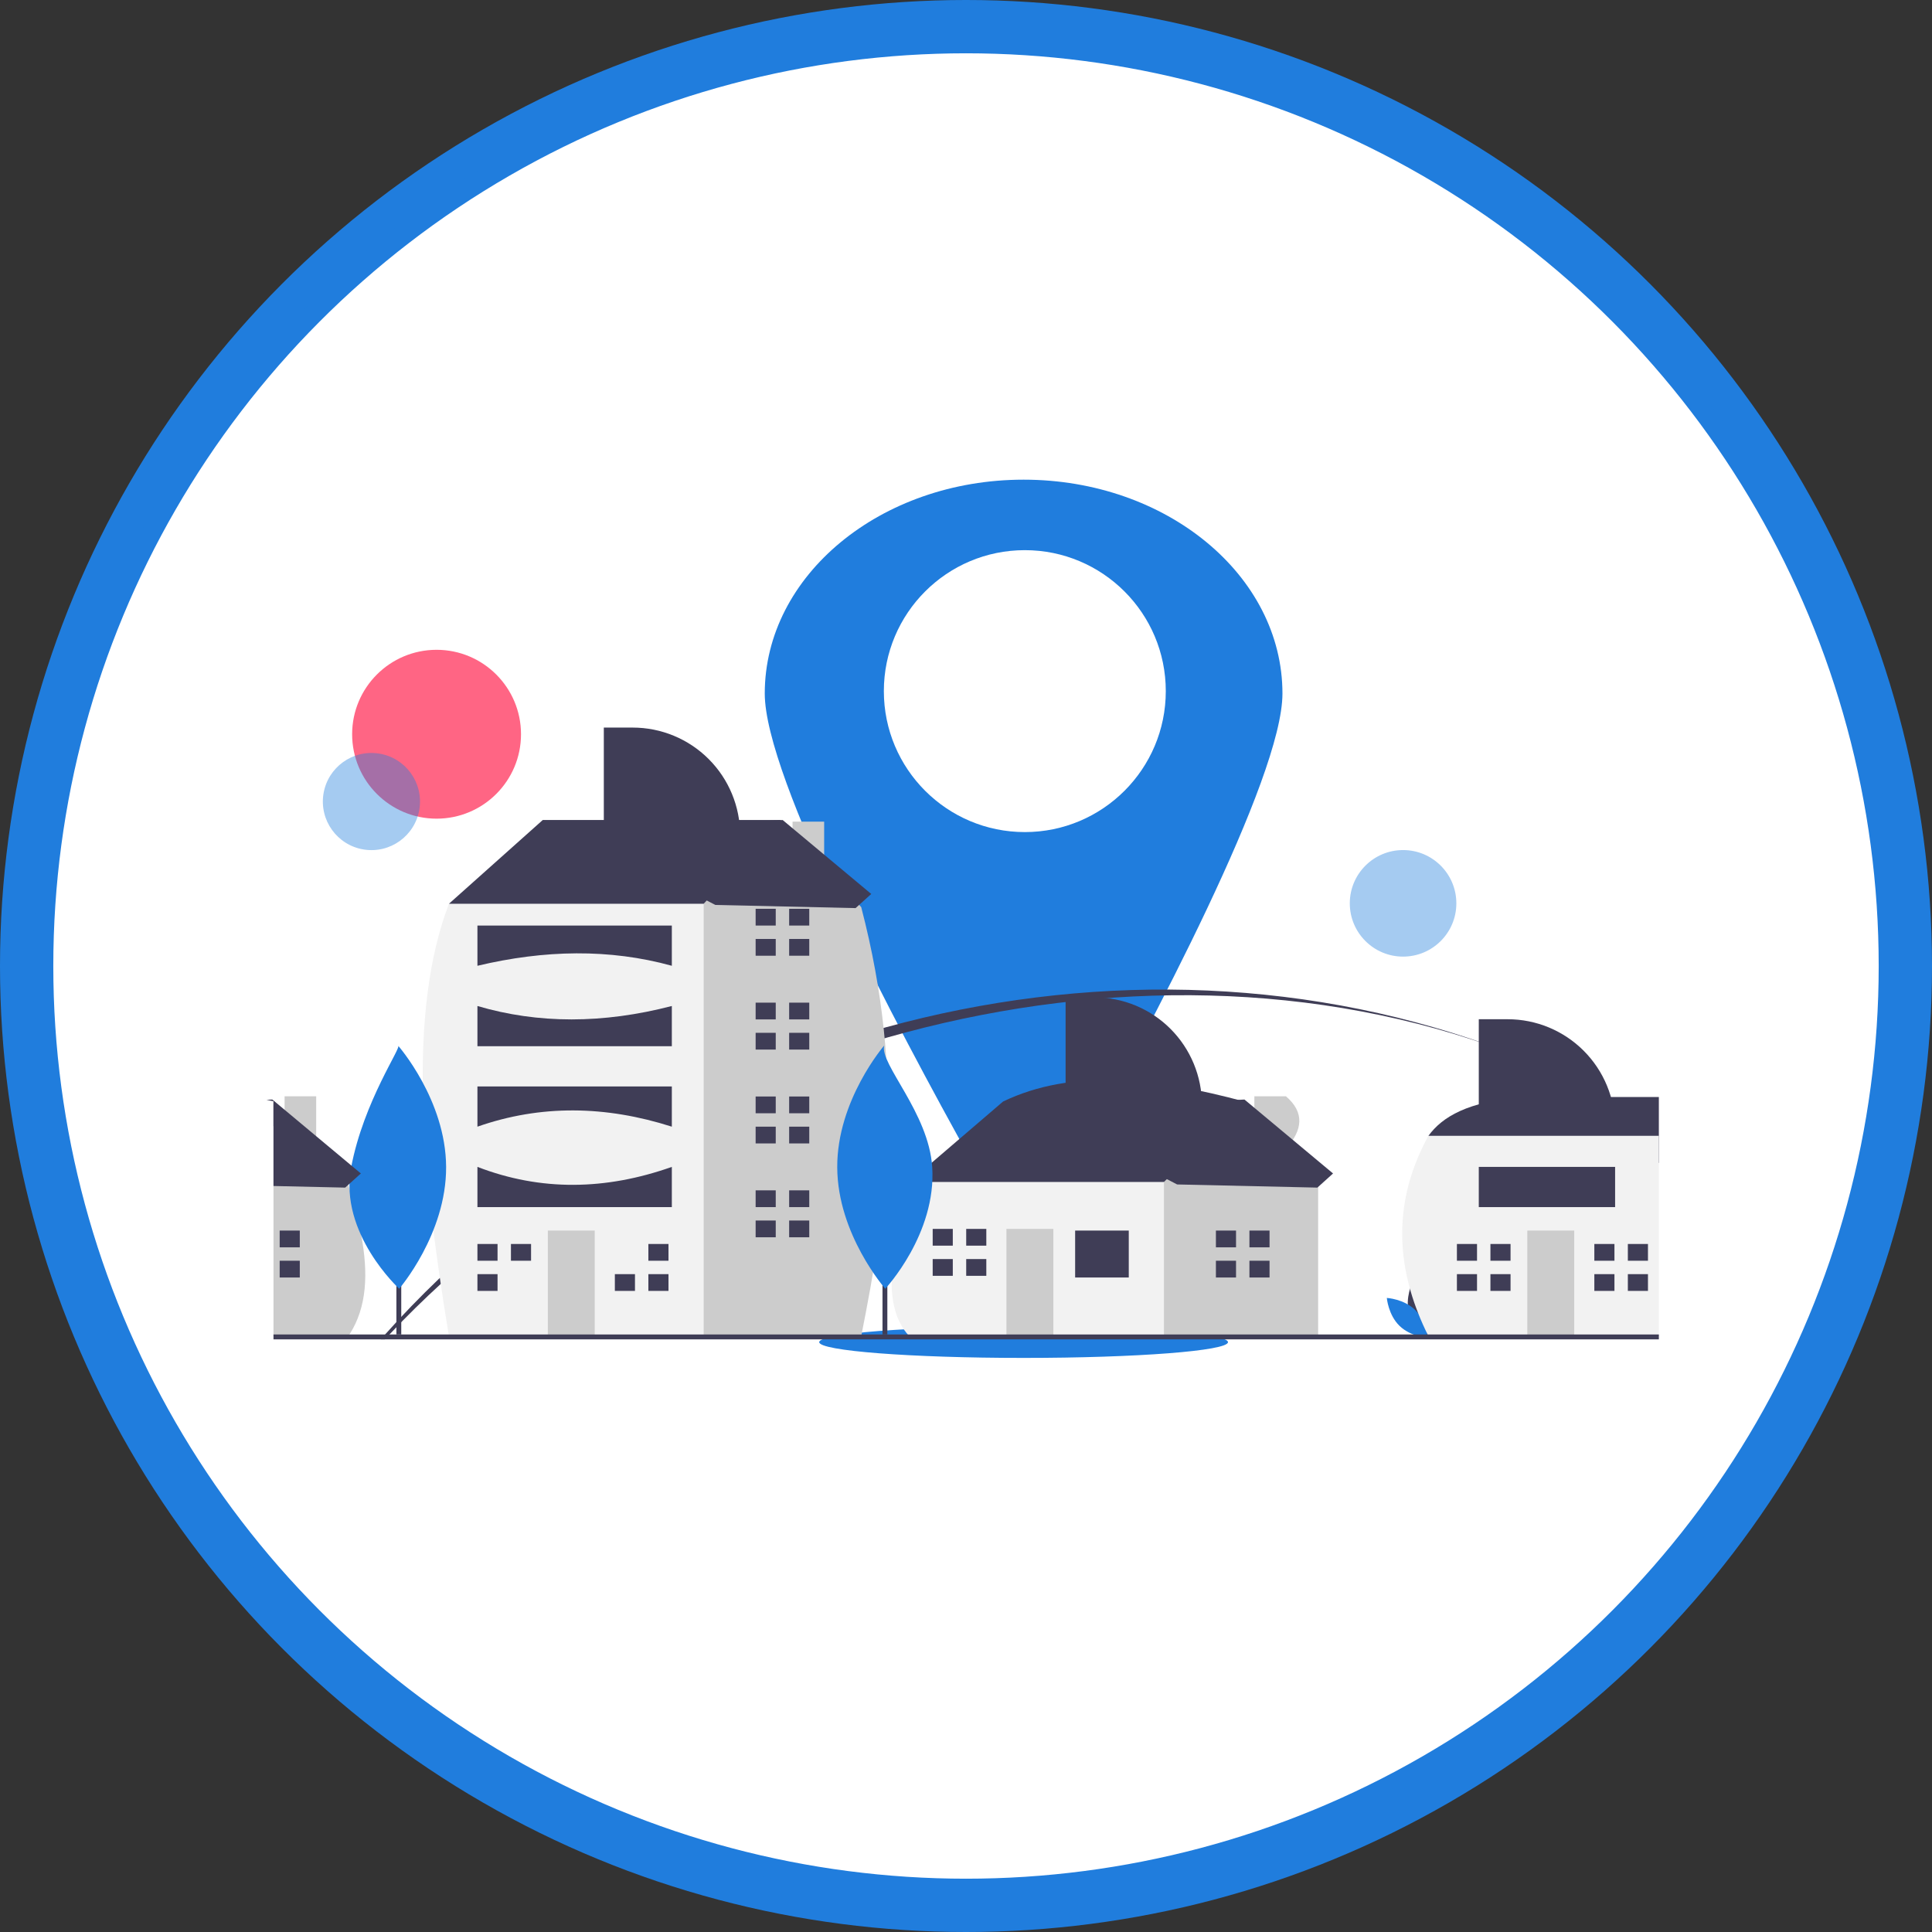 <?xml version="1.0" encoding="UTF-8"?> <svg xmlns="http://www.w3.org/2000/svg" width="290" height="290" viewBox="0 0 290 290" fill="none"><rect x="0" y="0" width="290" height="290" fill="#333333" stroke="none"/><circle cx="145" cy="145" r="145" fill="#207DDD"></circle><circle cx="145" cy="145" r="138.5" fill="white" stroke="#207DDD" stroke-width="3"></circle><g clip-path="url(#clip0_366_873)"><path d="M192.5 104.104C192.5 116.752 172.731 154.051 161.396 174.398C160.627 175.778 159.503 176.928 158.141 177.729C156.778 178.53 155.227 178.952 153.647 178.952C152.067 178.952 150.515 178.53 149.153 177.729C147.791 176.928 146.667 175.778 145.898 174.398C134.563 154.051 114.793 116.752 114.793 104.104C114.793 86.374 132.189 72 153.647 72C175.105 72 192.5 86.374 192.5 104.104Z" fill="#207DDD"></path><path d="M153.829 124.899C165.515 124.899 174.989 115.426 174.989 103.74C174.989 92.053 165.515 82.58 153.829 82.58C142.143 82.58 132.669 92.053 132.669 103.74C132.669 115.426 142.143 124.899 153.829 124.899Z" fill="white"></path><path d="M65.531 122.885C72.531 122.885 78.205 117.211 78.205 110.211C78.205 103.212 72.531 97.538 65.531 97.538C58.531 97.538 52.857 103.212 52.857 110.211C52.857 117.211 58.531 122.885 65.531 122.885Z" fill="#FF6584"></path><path d="M153.647 203.828C170.59 203.828 184.326 202.768 184.326 201.46C184.326 200.152 170.59 199.091 153.647 199.091C136.703 199.091 122.968 200.152 122.968 201.46C122.968 202.768 136.703 203.828 153.647 203.828Z" fill="#207DDD"></path><path opacity="0.4" d="M62.95 121.482C63.596 117.507 60.896 113.762 56.921 113.117C52.946 112.472 49.201 115.171 48.556 119.146C47.911 123.121 50.61 126.866 54.585 127.511C58.56 128.156 62.305 125.457 62.95 121.482Z" fill="#207DDD"></path><path d="M226.341 157.927C168.921 136.402 98.89 157.387 58.456 200.312C58.227 200.553 57.997 200.797 57.774 201.042H57.158C57.369 200.797 57.588 200.553 57.803 200.312C99.076 154.122 168.177 135.713 226.341 157.927Z" fill="#3F3D56"></path><path d="M242.032 165.066C236.956 162.36 231.716 159.975 226.341 157.927C231.73 159.941 236.973 162.327 242.032 165.066Z" fill="#3F3D56"></path><path opacity="0.4" d="M210.606 143.591C215.023 143.591 218.603 140.011 218.603 135.594C218.603 131.178 215.023 127.597 210.606 127.597C206.19 127.597 202.609 131.178 202.609 135.594C202.609 140.011 206.19 143.591 210.606 143.591Z" fill="#207DDD"></path><path d="M211.497 197.106C212.115 199.39 214.231 200.805 214.231 200.805C214.231 200.805 215.346 198.516 214.728 196.231C214.11 193.947 211.993 192.532 211.993 192.532C211.993 192.532 210.879 194.821 211.497 197.106Z" fill="#3F3D56"></path><path d="M212.405 196.615C214.1 198.265 214.308 200.803 214.308 200.803C214.308 200.803 211.765 200.664 210.07 199.013C208.374 197.363 208.167 194.825 208.167 194.825C208.167 194.825 210.709 194.964 212.405 196.615Z" fill="#207DDD"></path><path d="M41.226 165.342V168.866L41.051 169.056V165.305C41.109 165.316 41.167 165.331 41.226 165.342Z" fill="#3F3D56"></path><path d="M52.455 200.31C52.404 200.394 52.349 200.478 52.294 200.562H41.051V165.517L41.226 165.342L42.718 167.038V164.558H47.461V172.43L52.251 177.87L52.294 177.921C52.353 178.103 52.408 178.286 52.462 178.468C52.463 178.471 52.464 178.474 52.466 178.476C53.184 180.775 53.774 183.112 54.232 185.477C55.275 191.055 55.118 196.17 52.455 200.31Z" fill="#CCCCCC"></path><path d="M44.999 184.713H41.98V187.229H44.999V184.713Z" fill="#3F3D56"></path><path d="M44.999 189.241H41.98V191.757H44.999V189.241Z" fill="#3F3D56"></path><path d="M137.987 179.934L136.478 177.418L150.565 165.343C160.98 160.33 173.534 161.777 186.79 165.343V168.865L173.709 182.952L158.615 185.971L137.987 179.934Z" fill="#3F3D56"></path><path d="M193.025 172.429C195.527 169.646 195.875 167.001 193.025 164.557H188.283V167.04L186.79 165.343L174.715 177.418L172.702 179.43L170.187 189.493L174.715 200.561H197.858V177.921L193.025 172.429Z" fill="#CCCCCC"></path><path d="M136.478 177.418H174.715V200.561H136.478C131.852 195.557 134.255 186.434 136.478 177.418Z" fill="#F2F2F2"></path><path d="M169.432 184.713H161.382V191.757H169.432V184.713Z" fill="#3F3D56"></path><path d="M158.112 184.462H151.068V200.561H158.112V184.462Z" fill="#CCCCCC"></path><path d="M143.018 186.977V184.462H140V186.977H142.767H143.018Z" fill="#3F3D56"></path><path d="M142.767 188.99H140V191.505H143.018V188.99H142.767Z" fill="#3F3D56"></path><path d="M148.05 184.462H145.031V186.977H148.05V184.462Z" fill="#3F3D56"></path><path d="M148.05 188.99H145.031V191.505H148.05V188.99Z" fill="#3F3D56"></path><path d="M185.532 187.229V184.713H182.513V187.229H185.28H185.532Z" fill="#3F3D56"></path><path d="M185.28 189.241H182.513V191.757H185.532V189.241H185.28Z" fill="#3F3D56"></path><path d="M190.563 184.713H187.544V187.229H190.563V184.713Z" fill="#3F3D56"></path><path d="M190.563 189.241H187.544V191.757H190.563V189.241Z" fill="#3F3D56"></path><path d="M69.903 137.672L67.388 135.659L81.475 123.081H117.196V134.15L94.053 149.747L69.903 137.672Z" fill="#3F3D56"></path><path d="M123.709 130.137V123.332H118.966V124.999L117.196 123.081L105.624 135.659L101.097 138.678L94.076 189.973L104.664 200.561H129.271C133.041 181.595 136.031 162.111 129.271 136.162L123.709 130.137Z" fill="#CCCCCC"></path><path d="M67.387 135.659H105.624V200.561H67.387C63.203 175.347 61.16 151.965 67.387 135.659Z" fill="#F2F2F2"></path><path d="M89.273 184.713H82.23V200.561H89.273V184.713Z" fill="#CCCCCC"></path><path d="M74.683 189.241V186.726H71.664V189.241H74.431H74.683Z" fill="#3F3D56"></path><path d="M74.431 191.254H71.664V193.77H74.683V191.254H74.431Z" fill="#3F3D56"></path><path d="M79.714 186.726H76.695V189.241H79.714V186.726Z" fill="#3F3D56"></path><path d="M95.059 191.254H92.292V193.77H95.311V191.254H95.059Z" fill="#3F3D56"></path><path d="M100.342 186.726H97.323V189.241H100.342V186.726Z" fill="#3F3D56"></path><path d="M100.342 191.254H97.323V193.769H100.342V191.254Z" fill="#3F3D56"></path><path d="M116.441 138.929V136.414H113.423V138.929H116.19H116.441Z" fill="#3F3D56"></path><path d="M116.19 140.942H113.423V143.458H116.441V140.942H116.19Z" fill="#3F3D56"></path><path d="M121.473 136.414H118.454V138.929H121.473V136.414Z" fill="#3F3D56"></path><path d="M121.473 140.942H118.454V143.457H121.473V140.942Z" fill="#3F3D56"></path><path d="M116.441 153.017V150.501H113.423V153.017H116.19H116.441Z" fill="#3F3D56"></path><path d="M116.19 155.029H113.423V157.545H116.441V155.029H116.19Z" fill="#3F3D56"></path><path d="M121.473 150.501H118.454V153.017H121.473V150.501Z" fill="#3F3D56"></path><path d="M121.473 155.029H118.454V157.545H121.473V155.029Z" fill="#3F3D56"></path><path d="M116.441 167.104V164.588H113.423V167.104H116.19H116.441Z" fill="#3F3D56"></path><path d="M116.19 169.117H113.423V171.632H116.441V169.117H116.19Z" fill="#3F3D56"></path><path d="M121.473 164.588H118.454V167.104H121.473V164.588Z" fill="#3F3D56"></path><path d="M121.473 169.117H118.454V171.632H121.473V169.117Z" fill="#3F3D56"></path><path d="M116.441 181.192V178.676H113.423V181.192H116.19H116.441Z" fill="#3F3D56"></path><path d="M116.19 183.204H113.423V185.719H116.441V183.204H116.19Z" fill="#3F3D56"></path><path d="M121.473 178.676H118.454V181.191H121.473V178.676Z" fill="#3F3D56"></path><path d="M121.473 183.204H118.454V185.719H121.473V183.204Z" fill="#3F3D56"></path><path d="M71.664 138.929H100.845V144.967C91.492 142.385 81.738 142.571 71.664 144.967V138.929Z" fill="#3F3D56"></path><path d="M71.664 151.004C80.772 153.688 90.499 153.688 100.845 151.004V157.042H71.664V151.004Z" fill="#3F3D56"></path><path d="M71.664 163.079H100.845V169.117C90.9 165.941 81.163 165.791 71.664 169.117V163.079Z" fill="#3F3D56"></path><path d="M71.664 175.154C81.181 178.822 90.916 178.669 100.845 175.154V181.191H71.664V175.154Z" fill="#3F3D56"></path><path d="M228.497 164.665H249V174.544L247.169 175.117L241.076 177.019L231.518 174.805L221.97 172.592L216.928 171.424L214.411 170.493C216.505 167.62 220.314 165.36 228.497 164.665Z" fill="#3F3D56"></path><path d="M249 170.493V200.562H214.411C214.4 200.543 214.393 200.526 214.382 200.508V200.506C214.374 200.485 214.364 200.465 214.353 200.445C213.813 199.359 213.329 198.275 212.901 197.193C209.271 188.044 209.665 179.137 214.411 170.493H249Z" fill="#F2F2F2"></path><path d="M236.297 184.713H229.253V200.561H236.297V184.713Z" fill="#CCCCCC"></path><path d="M221.706 189.241V186.726H218.688V189.241H221.455H221.706Z" fill="#3F3D56"></path><path d="M221.455 191.254H218.688V193.77H221.706V191.254H221.455Z" fill="#3F3D56"></path><path d="M226.738 186.726H223.719V189.241H226.738V186.726Z" fill="#3F3D56"></path><path d="M226.738 191.254H223.719V193.769H226.738V191.254Z" fill="#3F3D56"></path><path d="M242.334 189.241V186.726H239.316V189.241H242.083H242.334Z" fill="#3F3D56"></path><path d="M242.083 191.254H239.316V193.77H242.334V191.254H242.083Z" fill="#3F3D56"></path><path d="M247.365 186.726H244.347V189.241H247.365V186.726Z" fill="#3F3D56"></path><path d="M247.365 191.254H244.347V193.769H247.365V191.254Z" fill="#3F3D56"></path><path d="M221.971 152.991H226.307C230.584 152.991 234.686 154.69 237.71 157.714C240.734 160.738 242.433 164.84 242.433 169.116H221.971V152.991Z" fill="#3F3D56"></path><path d="M90.635 109.212H94.971C99.248 109.212 103.349 110.911 106.374 113.935C109.398 116.959 111.097 121.061 111.097 125.338H90.635V109.212Z" fill="#3F3D56"></path><path d="M159.951 149.707H164.287C168.564 149.707 172.666 151.406 175.69 154.43C178.714 157.455 180.413 161.556 180.413 165.833H159.951V149.707Z" fill="#3F3D56"></path><path d="M242.433 175.154H221.971V181.191H242.433V175.154Z" fill="#3F3D56"></path><path d="M249 200.312H41.051V201.042H249V200.312Z" fill="#3F3D56"></path><path d="M60.23 171.489H59.5V200.31H60.23V171.489Z" fill="#3F3D56"></path><path d="M66.964 175.162C67.01 185.24 59.92 193.443 59.92 193.443C59.92 193.443 50.839 185.131 52.708 175.228C54.586 165.268 60.441 156.989 59.751 156.947C59.751 156.947 66.917 165.084 66.964 175.162Z" fill="#207DDD"></path><path d="M133.194 171.489H132.465V200.31H133.194V171.489Z" fill="#3F3D56"></path><path d="M139.928 175.162C140.586 185.219 132.884 193.443 132.884 193.443C132.884 193.443 125.719 185.306 125.672 175.228C125.626 165.15 132.716 156.947 132.716 156.947C132.025 159.71 139.396 167.025 139.928 175.162Z" fill="#207DDD"></path><path d="M85.79 124.64L117.484 123.089L130.779 134.187L128.428 136.309L107.375 135.835L85.79 124.64Z" fill="#3F3D56"></path><path d="M54.166 176.141L52.459 177.684L52.251 177.87L51.817 178.264L41.051 178.023V165.305C40.7 165.229 40.35 165.156 40 165.087L40.872 165.043L41.051 165.192L42.718 166.582L47.461 170.544L52.758 174.966L54.166 176.141Z" fill="#3F3D56"></path><path d="M155.106 166.595L186.8 165.044L200.095 176.142L197.745 178.264L176.691 177.79L155.106 166.595Z" fill="#3F3D56"></path></g><defs><clipPath id="clip0_366_873"><rect width="209" height="131.828" fill="white" transform="translate(40 72)"></rect></clipPath></defs></svg> 